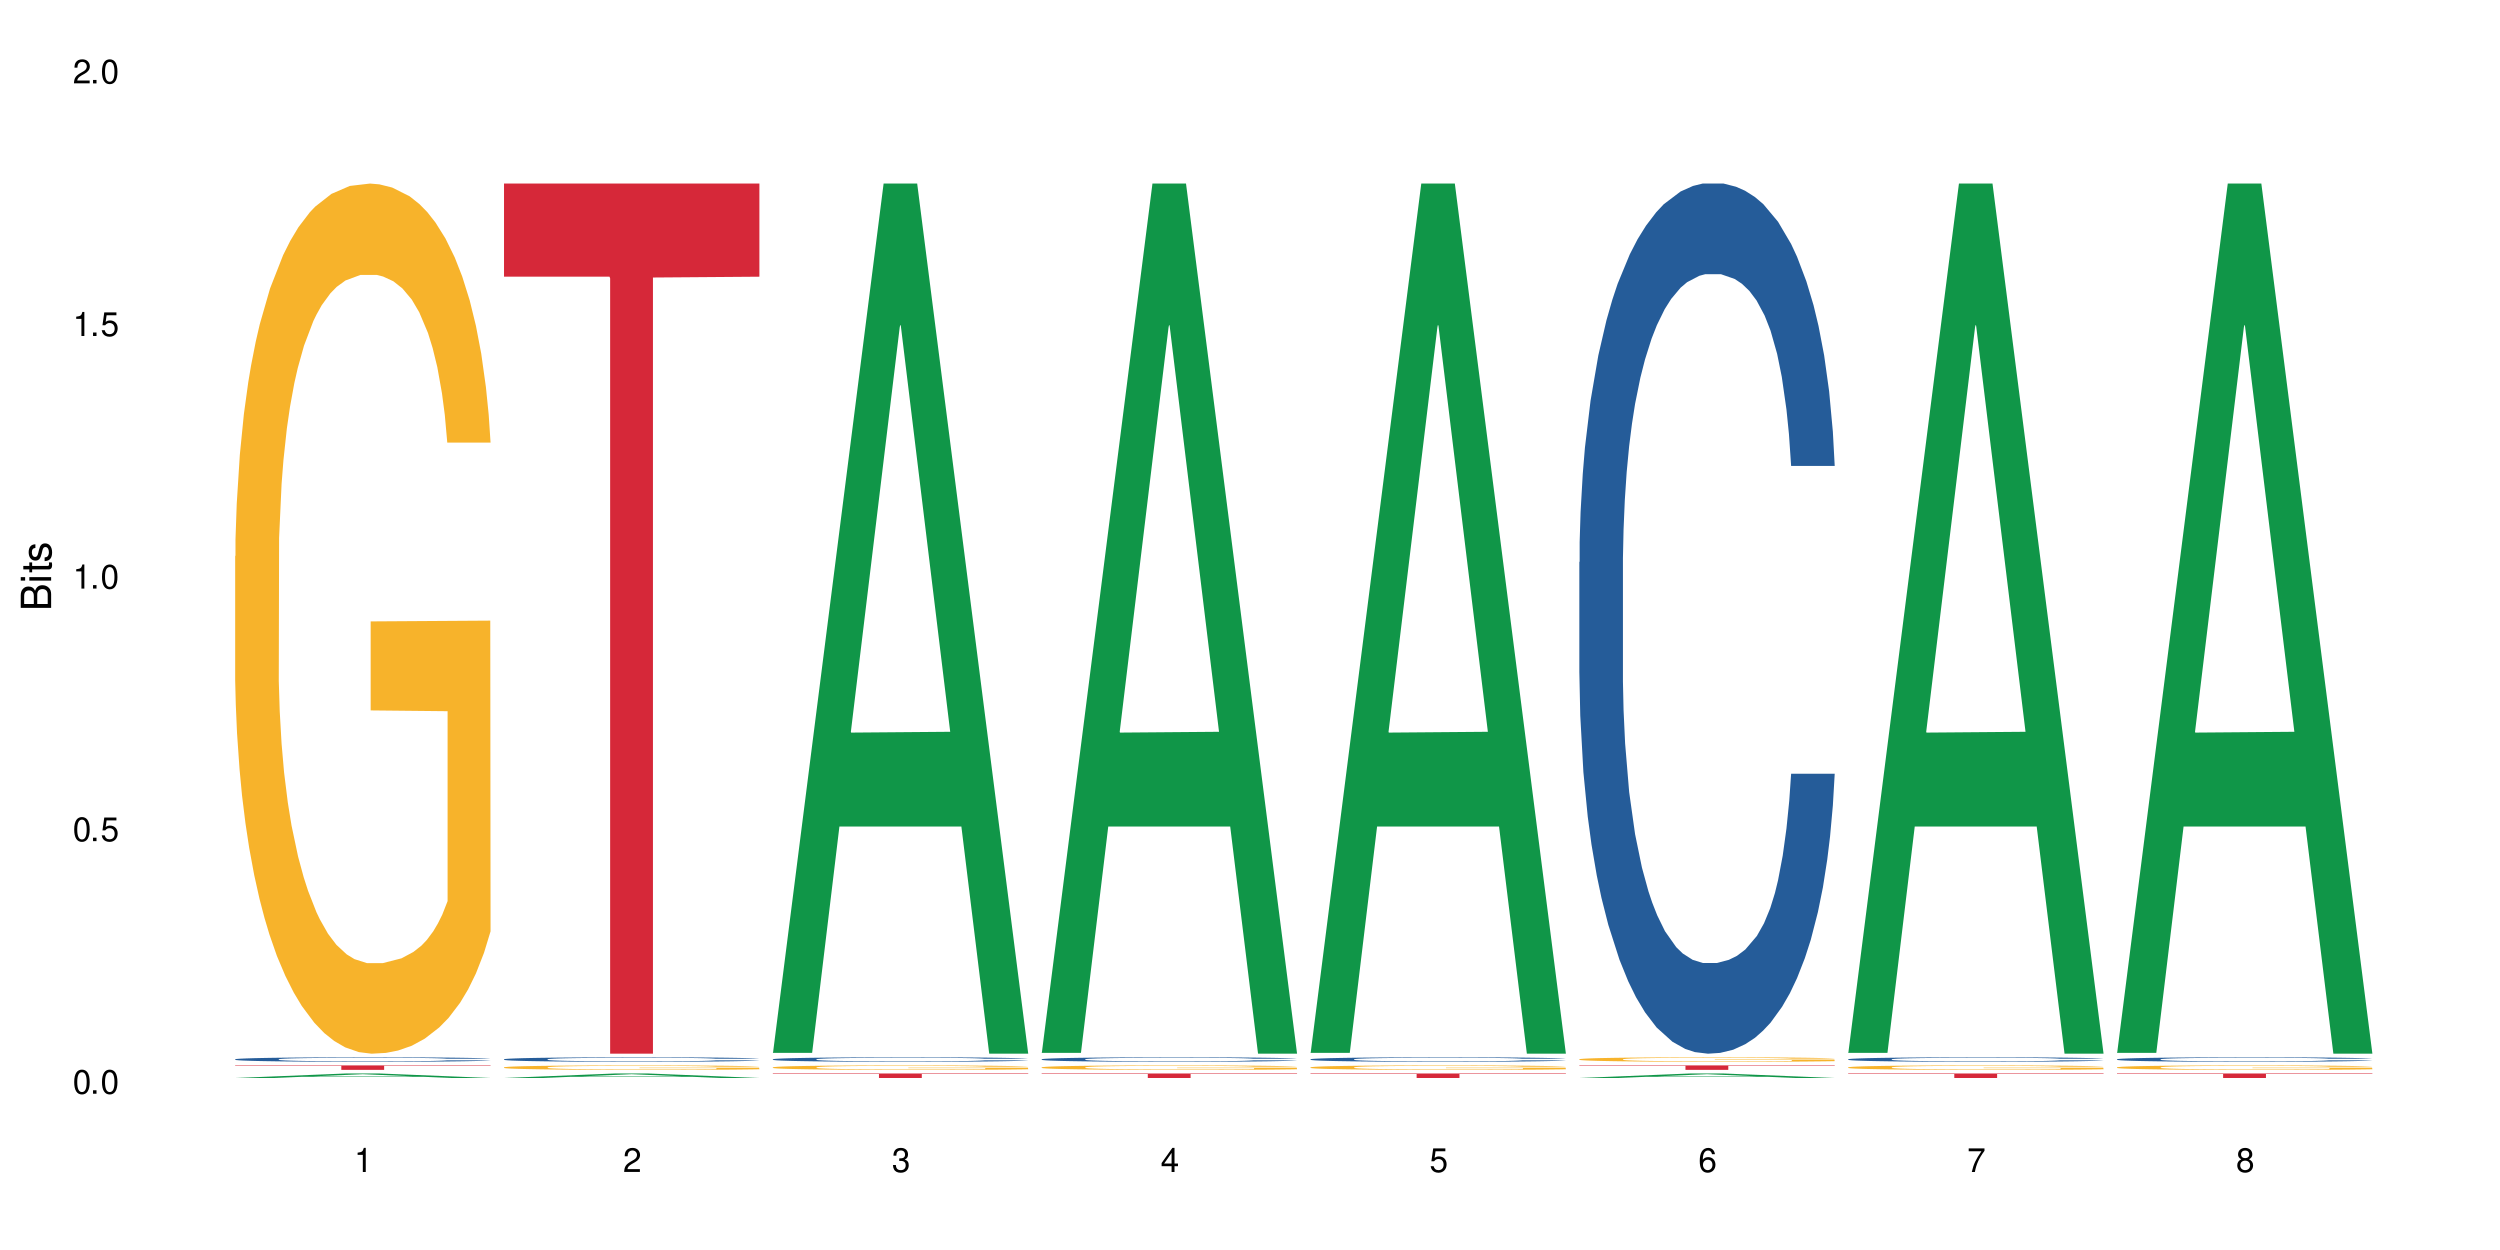 <?xml version="1.0" encoding="UTF-8"?>
<svg xmlns="http://www.w3.org/2000/svg" xmlns:xlink="http://www.w3.org/1999/xlink" width="720" height="360" viewBox="0 0 720 360">
<defs>
<g>
<g id="glyph-0-0">
</g>
<g id="glyph-0-1">
<path d="M 2.641 -6.938 C 2 -6.938 1.422 -6.656 1.078 -6.172 C 0.641 -5.562 0.406 -4.641 0.406 -3.359 C 0.406 -1.016 1.188 0.219 2.641 0.219 C 4.078 0.219 4.859 -1.016 4.859 -3.297 C 4.859 -4.641 4.656 -5.547 4.203 -6.172 C 3.844 -6.656 3.281 -6.938 2.641 -6.938 Z M 2.641 -6.188 C 3.547 -6.188 4 -5.25 4 -3.375 C 4 -1.406 3.562 -0.484 2.625 -0.484 C 1.734 -0.484 1.281 -1.438 1.281 -3.344 C 1.281 -5.25 1.734 -6.188 2.641 -6.188 Z M 2.641 -6.188 "/>
</g>
<g id="glyph-0-2">
<path d="M 1.828 -1 L 0.828 -1 L 0.828 0 L 1.828 0 Z M 1.828 -1 "/>
</g>
<g id="glyph-0-3">
<path d="M 4.562 -6.797 L 1.062 -6.797 L 0.547 -3.094 L 1.328 -3.094 C 1.719 -3.562 2.047 -3.734 2.578 -3.734 C 3.484 -3.734 4.062 -3.109 4.062 -2.094 C 4.062 -1.125 3.484 -0.531 2.578 -0.531 C 1.828 -0.531 1.375 -0.906 1.188 -1.672 L 0.328 -1.672 C 0.453 -1.109 0.547 -0.844 0.75 -0.594 C 1.125 -0.078 1.828 0.219 2.594 0.219 C 3.969 0.219 4.922 -0.781 4.922 -2.219 C 4.922 -3.562 4.031 -4.484 2.719 -4.484 C 2.25 -4.484 1.859 -4.359 1.469 -4.062 L 1.734 -5.969 L 4.562 -5.969 Z M 4.562 -6.797 "/>
</g>
<g id="glyph-0-4">
<path d="M 2.484 -4.938 L 2.484 0 L 3.328 0 L 3.328 -6.938 L 2.766 -6.938 C 2.469 -5.875 2.281 -5.734 0.984 -5.562 L 0.984 -4.938 Z M 2.484 -4.938 "/>
</g>
<g id="glyph-0-5">
<path d="M 4.859 -0.828 L 1.281 -0.828 C 1.359 -1.406 1.672 -1.781 2.5 -2.281 L 3.469 -2.828 C 4.406 -3.344 4.906 -4.062 4.906 -4.906 C 4.906 -5.484 4.672 -6.031 4.266 -6.406 C 3.859 -6.766 3.375 -6.938 2.719 -6.938 C 1.859 -6.938 1.219 -6.625 0.844 -6.031 C 0.609 -5.672 0.5 -5.234 0.484 -4.531 L 1.328 -4.531 C 1.359 -5.016 1.406 -5.281 1.531 -5.516 C 1.75 -5.938 2.188 -6.203 2.703 -6.203 C 3.469 -6.203 4.031 -5.641 4.031 -4.891 C 4.031 -4.344 3.719 -3.859 3.125 -3.516 L 2.234 -3 C 0.812 -2.172 0.406 -1.531 0.328 -0.016 L 4.859 -0.016 Z M 4.859 -0.828 "/>
</g>
<g id="glyph-0-6">
<path d="M 2.125 -3.188 L 2.578 -3.188 C 3.5 -3.188 3.984 -2.766 3.984 -1.922 C 3.984 -1.062 3.469 -0.531 2.594 -0.531 C 1.656 -0.531 1.203 -1 1.156 -2.016 L 0.312 -2.016 C 0.344 -1.453 0.438 -1.094 0.609 -0.781 C 0.953 -0.109 1.625 0.219 2.547 0.219 C 3.953 0.219 4.859 -0.625 4.859 -1.938 C 4.859 -2.828 4.516 -3.297 3.703 -3.594 C 4.344 -3.844 4.656 -4.328 4.656 -5.031 C 4.656 -6.219 3.875 -6.938 2.578 -6.938 C 1.203 -6.938 0.484 -6.172 0.453 -4.703 L 1.297 -4.703 C 1.312 -5.125 1.344 -5.359 1.453 -5.578 C 1.641 -5.969 2.062 -6.203 2.594 -6.203 C 3.344 -6.203 3.797 -5.75 3.797 -5 C 3.797 -4.516 3.609 -4.219 3.25 -4.047 C 3.016 -3.953 2.703 -3.922 2.125 -3.906 Z M 2.125 -3.188 "/>
</g>
<g id="glyph-0-7">
<path d="M 3.141 -1.672 L 3.141 0 L 3.984 0 L 3.984 -1.672 L 4.984 -1.672 L 4.984 -2.438 L 3.984 -2.438 L 3.984 -6.938 L 3.359 -6.938 L 0.266 -2.578 L 0.266 -1.672 Z M 3.141 -2.438 L 1 -2.438 L 3.141 -5.5 Z M 3.141 -2.438 "/>
</g>
<g id="glyph-0-8">
<path d="M 4.781 -5.125 C 4.609 -6.266 3.891 -6.938 2.844 -6.938 C 2.094 -6.938 1.422 -6.578 1.031 -5.953 C 0.594 -5.266 0.406 -4.422 0.406 -3.172 C 0.406 -2 0.578 -1.25 0.984 -0.641 C 1.359 -0.078 1.953 0.219 2.703 0.219 C 3.984 0.219 4.922 -0.75 4.922 -2.094 C 4.922 -3.375 4.062 -4.281 2.844 -4.281 C 2.172 -4.281 1.641 -4.031 1.281 -3.516 C 1.281 -5.234 1.828 -6.188 2.797 -6.188 C 3.391 -6.188 3.797 -5.797 3.938 -5.125 Z M 2.734 -3.531 C 3.547 -3.531 4.062 -2.953 4.062 -2.031 C 4.062 -1.156 3.484 -0.531 2.703 -0.531 C 1.922 -0.531 1.328 -1.188 1.328 -2.078 C 1.328 -2.938 1.906 -3.531 2.734 -3.531 Z M 2.734 -3.531 "/>
</g>
<g id="glyph-0-9">
<path d="M 4.984 -6.797 L 0.438 -6.797 L 0.438 -5.969 L 4.109 -5.969 C 2.5 -3.656 1.828 -2.234 1.328 0 L 2.219 0 C 2.594 -2.172 3.453 -4.047 4.984 -6.094 Z M 4.984 -6.797 "/>
</g>
<g id="glyph-0-10">
<path d="M 3.75 -3.656 C 4.469 -4.094 4.688 -4.438 4.688 -5.078 C 4.688 -6.172 3.844 -6.938 2.641 -6.938 C 1.438 -6.938 0.594 -6.172 0.594 -5.094 C 0.594 -4.438 0.812 -4.094 1.516 -3.656 C 0.734 -3.266 0.359 -2.703 0.359 -1.922 C 0.359 -0.656 1.281 0.219 2.641 0.219 C 3.984 0.219 4.922 -0.656 4.922 -1.922 C 4.922 -2.703 4.531 -3.266 3.75 -3.656 Z M 2.641 -6.188 C 3.359 -6.188 3.812 -5.75 3.812 -5.062 C 3.812 -4.406 3.344 -3.984 2.641 -3.984 C 1.922 -3.984 1.453 -4.406 1.453 -5.078 C 1.453 -5.75 1.922 -6.188 2.641 -6.188 Z M 2.641 -3.266 C 3.484 -3.266 4.062 -2.719 4.062 -1.906 C 4.062 -1.078 3.484 -0.531 2.625 -0.531 C 1.797 -0.531 1.219 -1.094 1.219 -1.906 C 1.219 -2.719 1.781 -3.266 2.641 -3.266 Z M 2.641 -3.266 "/>
</g>
<g id="glyph-1-0">
</g>
<g id="glyph-1-1">
<path d="M 0 -0.953 L 0 -4.891 C 0 -5.719 -0.234 -6.344 -0.734 -6.797 C -1.188 -7.234 -1.812 -7.469 -2.5 -7.469 C -3.547 -7.469 -4.188 -7 -4.625 -5.875 C -4.984 -6.688 -5.625 -7.094 -6.531 -7.094 C -7.172 -7.094 -7.734 -6.859 -8.141 -6.391 C -8.562 -5.922 -8.75 -5.344 -8.75 -4.5 L -8.75 -0.953 Z M -4.984 -2.062 L -7.766 -2.062 L -7.766 -4.219 C -7.766 -4.844 -7.688 -5.203 -7.453 -5.5 C -7.219 -5.812 -6.859 -5.969 -6.375 -5.969 C -5.891 -5.969 -5.531 -5.812 -5.297 -5.5 C -5.062 -5.203 -4.984 -4.844 -4.984 -4.219 Z M -0.984 -2.062 L -4 -2.062 L -4 -4.781 C -4 -5.766 -3.438 -6.359 -2.484 -6.359 C -1.547 -6.359 -0.984 -5.766 -0.984 -4.781 Z M -0.984 -2.062 "/>
</g>
<g id="glyph-1-2">
<path d="M -6.281 -1.797 L -6.281 -0.797 L 0 -0.797 L 0 -1.797 Z M -8.75 -1.797 L -8.75 -0.797 L -7.484 -0.797 L -7.484 -1.797 Z M -8.75 -1.797 "/>
</g>
<g id="glyph-1-3">
<path d="M -6.281 -3.047 L -6.281 -2.016 L -8.016 -2.016 L -8.016 -1.016 L -6.281 -1.016 L -6.281 -0.172 L -5.469 -0.172 L -5.469 -1.016 L -0.719 -1.016 C -0.078 -1.016 0.281 -1.453 0.281 -2.234 C 0.281 -2.5 0.25 -2.719 0.188 -3.047 L -0.641 -3.047 C -0.609 -2.906 -0.594 -2.766 -0.594 -2.562 C -0.594 -2.141 -0.719 -2.016 -1.156 -2.016 L -5.469 -2.016 L -5.469 -3.047 Z M -6.281 -3.047 "/>
</g>
<g id="glyph-1-4">
<path d="M -4.531 -5.25 C -5.766 -5.25 -6.469 -4.422 -6.469 -2.969 C -6.469 -1.516 -5.719 -0.562 -4.547 -0.562 C -3.562 -0.562 -3.094 -1.062 -2.734 -2.562 L -2.516 -3.484 C -2.344 -4.188 -2.094 -4.469 -1.641 -4.469 C -1.047 -4.469 -0.641 -3.875 -0.641 -3 C -0.641 -2.453 -0.797 -2 -1.062 -1.75 C -1.25 -1.594 -1.422 -1.531 -1.875 -1.469 L -1.875 -0.406 C -0.422 -0.453 0.281 -1.266 0.281 -2.922 C 0.281 -4.5 -0.5 -5.516 -1.719 -5.516 C -2.656 -5.516 -3.172 -4.984 -3.469 -3.734 L -3.703 -2.766 C -3.891 -1.953 -4.156 -1.609 -4.594 -1.609 C -5.188 -1.609 -5.547 -2.125 -5.547 -2.938 C -5.547 -3.75 -5.203 -4.172 -4.531 -4.203 Z M -4.531 -5.25 "/>
</g>
</g>
</defs>
<rect x="-72" y="-36" width="864" height="432" fill="rgb(100%, 100%, 100%)" fill-opacity="1"/>
<path fill-rule="nonzero" fill="rgb(6.275%, 58.824%, 28.235%)" fill-opacity="1" d="M 67.73 310.461 L 67.809 310.461 L 99.637 309.164 L 109.301 309.164 L 141.281 310.461 L 130.047 310.461 L 122.031 310.121 L 86.906 310.121 L 79.047 310.461 L 67.73 310.461 L 90.285 309.984 L 118.809 309.98 L 104.586 309.375 L 104.43 309.375 L 104.27 309.379 L 90.207 309.98 L 90.285 309.984 Z M 67.73 310.461 "/>
<path fill-rule="nonzero" fill="rgb(14.51%, 36.078%, 60%)" fill-opacity="1" d="M 67.73 305.062 L 67.82 305.062 L 67.82 305.035 L 68.09 304.988 L 68.719 304.934 L 69.344 304.895 L 70.961 304.824 L 73.203 304.754 L 75.535 304.703 L 77.238 304.672 L 78.766 304.648 L 82.262 304.605 L 84.504 304.582 L 86.926 304.562 L 89.887 304.543 L 92.039 304.531 L 96.883 304.512 L 100.469 304.504 L 103.25 304.5 L 109.262 304.5 L 112.848 304.504 L 115.449 304.512 L 118.32 304.52 L 120.742 304.531 L 124.957 304.555 L 128.727 304.59 L 130.43 304.609 L 133.121 304.645 L 135.184 304.68 L 136.617 304.711 L 138.234 304.754 L 139.668 304.809 L 140.746 304.871 L 141.281 304.922 L 128.727 304.922 L 128.098 304.871 L 127.379 304.836 L 126.035 304.789 L 124.688 304.754 L 122.805 304.719 L 121.102 304.695 L 118.77 304.672 L 116.707 304.66 L 114.555 304.648 L 112.488 304.641 L 108.543 304.633 L 103.969 304.633 L 102.266 304.637 L 98.766 304.645 L 96.883 304.656 L 94.191 304.672 L 92.309 304.688 L 90.066 304.711 L 88.539 304.73 L 86.656 304.762 L 85.312 304.789 L 83.785 304.828 L 82.891 304.859 L 82.082 304.891 L 81.363 304.93 L 80.828 304.973 L 80.469 305.016 L 80.289 305.059 L 80.289 305.242 L 80.469 305.285 L 80.918 305.336 L 82.082 305.406 L 83.785 305.469 L 85.762 305.52 L 87.645 305.555 L 88.719 305.57 L 90.156 305.59 L 92.398 305.613 L 95.629 305.637 L 97.512 305.648 L 100.383 305.656 L 103.34 305.66 L 107.289 305.66 L 110.785 305.656 L 113.117 305.652 L 115.539 305.641 L 118.859 305.621 L 120.922 305.602 L 122.715 305.578 L 124.062 305.559 L 124.957 305.539 L 126.305 305.5 L 127.379 305.461 L 128.188 305.418 L 128.727 305.379 L 141.281 305.379 L 140.746 305.426 L 139.938 305.473 L 139.129 305.508 L 137.875 305.551 L 136.441 305.586 L 134.375 305.629 L 132.672 305.656 L 130.43 305.684 L 128.367 305.707 L 126.125 305.727 L 122.805 305.75 L 120.652 305.762 L 118.32 305.773 L 115.539 305.781 L 112.043 305.793 L 108.273 305.797 L 104.777 305.797 L 101.008 305.793 L 98.227 305.789 L 94.551 305.777 L 89.977 305.758 L 86.656 305.734 L 84.055 305.711 L 81.812 305.688 L 79.301 305.656 L 76.074 305.605 L 74.098 305.566 L 72.754 305.531 L 71.23 305.484 L 70.152 305.445 L 68.898 305.379 L 68 305.293 L 67.73 305.227 Z M 67.73 305.062 "/>
<path fill-rule="nonzero" fill="rgb(96.863%, 70.196%, 16.863%)" fill-opacity="1" d="M 67.73 160.199 L 67.82 159.969 L 67.82 155.395 L 68.18 145.094 L 69.078 130.906 L 70.242 119.234 L 71.5 110.078 L 72.305 105.273 L 73.652 98.406 L 74.816 93.371 L 77.777 83.074 L 81.543 73.461 L 83.609 69.34 L 85.941 65.449 L 89.258 61.102 L 90.785 59.5 L 95.449 55.84 L 100.738 53.551 L 106.57 52.863 L 109.262 53.094 L 112.938 54.008 L 117.961 56.527 L 120.832 58.812 L 123.074 61.102 L 125.406 64.078 L 128.277 68.656 L 130.969 74.148 L 133.121 79.641 L 135.273 86.508 L 137.066 93.828 L 138.594 101.84 L 139.938 111.453 L 140.746 119.461 L 141.281 127.473 L 128.816 127.473 L 128.098 119.461 L 127.289 113.281 L 125.945 105.73 L 124.598 100.238 L 123.254 95.891 L 120.742 89.938 L 118.59 86.277 L 115.898 83.074 L 113.297 81.012 L 110.336 79.641 L 108.543 79.184 L 103.789 79.184 L 99.484 80.785 L 96.973 82.617 L 95.18 84.445 L 92.668 87.879 L 91.141 90.625 L 90.246 92.457 L 87.555 99.551 L 85.762 105.961 L 84.773 110.309 L 83.52 117.172 L 82.621 123.352 L 81.633 132.508 L 81.098 139.371 L 80.379 154.934 L 80.289 196.129 L 80.559 204.828 L 81.098 214.211 L 81.812 222.449 L 82.891 231.145 L 83.965 237.781 L 85.852 246.707 L 87.465 252.656 L 88.719 256.547 L 91.141 262.727 L 92.129 264.789 L 94.461 268.906 L 96.883 272.109 L 99.844 274.855 L 102.086 276.23 L 105.672 277.375 L 110.246 277.375 L 115.629 276 L 119.039 274.172 L 121.371 272.34 L 122.895 270.738 L 124.777 268.219 L 126.125 265.934 L 127.379 263.414 L 128.906 259.523 L 128.906 204.828 L 106.75 204.598 L 106.75 178.965 L 141.195 178.738 L 141.281 268.219 L 139.398 274.398 L 137.066 280.352 L 134.824 284.926 L 132.492 288.816 L 129.176 293.168 L 126.484 295.914 L 122.355 299.117 L 118.59 301.176 L 114.645 302.551 L 111.145 303.234 L 107.02 303.465 L 103.34 303.008 L 99.395 301.633 L 96.254 299.805 L 93.383 297.516 L 90.516 294.539 L 86.926 289.734 L 84.594 285.844 L 82.172 281.035 L 79.75 275.316 L 77.598 269.137 L 76.164 264.328 L 74.727 258.836 L 73.203 251.973 L 71.766 244.191 L 70.691 237.094 L 69.703 229.086 L 68.988 221.531 L 68.27 211.234 L 67.91 202.996 L 67.73 195.902 Z M 67.73 160.199 "/>
<path fill-rule="nonzero" fill="rgb(83.922%, 15.686%, 22.353%)" fill-opacity="1" d="M 67.73 306.832 L 141.281 306.832 L 141.281 306.969 L 110.629 306.973 L 110.629 308.129 L 98.297 308.129 L 98.297 306.973 L 98.117 306.969 L 67.73 306.969 Z M 67.73 306.832 "/>
<path fill-rule="nonzero" fill="rgb(6.275%, 58.824%, 28.235%)" fill-opacity="1" d="M 145.156 310.461 L 145.234 310.461 L 177.059 309.164 L 186.723 309.164 L 218.707 310.461 L 207.469 310.461 L 199.453 310.121 L 164.328 310.121 L 156.469 310.461 L 145.156 310.461 L 167.707 309.984 L 196.23 309.98 L 182.008 309.375 L 181.852 309.375 L 181.695 309.379 L 167.629 309.98 L 167.707 309.984 Z M 145.156 310.461 "/>
<path fill-rule="nonzero" fill="rgb(14.51%, 36.078%, 60%)" fill-opacity="1" d="M 145.156 305.062 L 145.242 305.062 L 145.242 305.035 L 145.512 304.988 L 146.141 304.934 L 146.77 304.895 L 148.383 304.824 L 150.625 304.754 L 152.957 304.703 L 154.664 304.672 L 156.188 304.648 L 159.684 304.605 L 161.93 304.582 L 164.352 304.562 L 167.309 304.543 L 169.461 304.531 L 174.305 304.512 L 177.895 304.504 L 180.676 304.5 L 186.684 304.5 L 190.273 304.504 L 192.875 304.512 L 195.742 304.52 L 198.164 304.531 L 202.383 304.555 L 206.148 304.59 L 207.852 304.609 L 210.543 304.645 L 212.605 304.68 L 214.043 304.711 L 215.656 304.754 L 217.094 304.809 L 218.168 304.871 L 218.707 304.922 L 206.148 304.922 L 205.52 304.871 L 204.805 304.836 L 203.457 304.789 L 202.113 304.754 L 200.23 304.719 L 198.523 304.695 L 196.191 304.672 L 194.129 304.66 L 191.977 304.648 L 189.914 304.641 L 185.969 304.633 L 181.391 304.633 L 179.688 304.637 L 176.191 304.645 L 174.305 304.656 L 171.613 304.672 L 169.73 304.688 L 167.488 304.711 L 165.965 304.73 L 164.082 304.762 L 162.734 304.789 L 161.211 304.828 L 160.312 304.859 L 159.508 304.891 L 158.789 304.93 L 158.25 304.973 L 157.891 305.016 L 157.711 305.059 L 157.711 305.242 L 157.891 305.285 L 158.34 305.336 L 159.508 305.406 L 161.211 305.469 L 163.184 305.52 L 165.066 305.555 L 166.145 305.57 L 167.578 305.59 L 169.82 305.613 L 173.051 305.637 L 174.934 305.648 L 177.805 305.656 L 180.766 305.66 L 184.711 305.66 L 188.211 305.656 L 190.543 305.652 L 192.965 305.641 L 196.281 305.621 L 198.344 305.602 L 200.141 305.578 L 201.484 305.559 L 202.383 305.539 L 203.727 305.5 L 204.805 305.461 L 205.609 305.418 L 206.148 305.379 L 218.707 305.379 L 218.168 305.426 L 217.359 305.473 L 216.555 305.508 L 215.297 305.551 L 213.863 305.586 L 211.801 305.629 L 210.094 305.656 L 207.852 305.684 L 205.789 305.707 L 203.547 305.727 L 200.23 305.75 L 198.074 305.762 L 195.742 305.773 L 192.965 305.781 L 189.465 305.793 L 185.699 305.797 L 182.199 305.797 L 178.434 305.793 L 175.652 305.789 L 171.973 305.777 L 167.398 305.758 L 164.082 305.734 L 161.48 305.711 L 159.238 305.688 L 156.727 305.656 L 153.496 305.605 L 151.523 305.566 L 150.176 305.531 L 148.652 305.484 L 147.574 305.445 L 146.32 305.379 L 145.422 305.293 L 145.156 305.227 Z M 145.156 305.062 "/>
<path fill-rule="nonzero" fill="rgb(96.863%, 70.196%, 16.863%)" fill-opacity="1" d="M 145.156 307.387 L 145.242 307.387 L 145.242 307.363 L 145.602 307.309 L 146.5 307.234 L 147.664 307.176 L 148.922 307.129 L 149.73 307.102 L 151.074 307.066 L 152.242 307.043 L 155.199 306.988 L 158.969 306.938 L 161.031 306.918 L 163.363 306.898 L 166.684 306.875 L 168.207 306.867 L 172.871 306.848 L 178.164 306.836 L 183.992 306.832 L 186.684 306.832 L 190.363 306.836 L 195.387 306.852 L 198.254 306.863 L 200.496 306.875 L 202.828 306.891 L 205.699 306.914 L 208.391 306.941 L 210.543 306.969 L 212.695 307.004 L 214.492 307.043 L 216.016 307.086 L 217.359 307.137 L 218.168 307.176 L 218.707 307.219 L 206.238 307.219 L 205.52 307.176 L 204.715 307.145 L 203.367 307.105 L 202.023 307.078 L 200.676 307.055 L 198.164 307.023 L 196.012 307.004 L 193.32 306.988 L 190.723 306.977 L 187.762 306.969 L 181.211 306.969 L 176.906 306.977 L 174.395 306.984 L 172.602 306.996 L 170.09 307.012 L 168.566 307.027 L 167.668 307.035 L 164.977 307.074 L 163.184 307.105 L 162.195 307.129 L 160.941 307.164 L 160.043 307.195 L 159.059 307.242 L 158.52 307.281 L 157.801 307.359 L 157.711 307.574 L 157.98 307.617 L 158.52 307.668 L 159.238 307.711 L 160.312 307.754 L 161.391 307.789 L 163.273 307.836 L 164.887 307.867 L 166.145 307.887 L 168.566 307.918 L 169.551 307.93 L 171.883 307.949 L 174.305 307.969 L 177.266 307.98 L 179.508 307.988 L 183.098 307.996 L 187.672 307.996 L 193.055 307.988 L 196.461 307.977 L 198.793 307.969 L 200.32 307.961 L 202.203 307.945 L 203.547 307.934 L 204.805 307.922 L 206.328 307.902 L 206.328 307.617 L 184.172 307.617 L 184.172 307.484 L 218.617 307.484 L 218.707 307.945 L 216.824 307.98 L 214.492 308.008 L 212.25 308.035 L 209.918 308.055 L 206.598 308.074 L 203.906 308.09 L 199.781 308.105 L 196.012 308.117 L 192.066 308.125 L 188.566 308.129 L 180.766 308.129 L 176.816 308.121 L 173.68 308.109 L 170.809 308.098 L 167.938 308.082 L 164.352 308.059 L 162.016 308.039 L 157.172 307.984 L 155.02 307.953 L 152.152 307.898 L 150.625 307.863 L 149.191 307.824 L 148.113 307.785 L 147.129 307.746 L 146.41 307.707 L 145.691 307.652 L 145.332 307.609 L 145.156 307.574 Z M 145.156 307.387 "/>
<path fill-rule="nonzero" fill="rgb(83.922%, 15.686%, 22.353%)" fill-opacity="1" d="M 145.156 52.863 L 218.707 52.863 L 218.707 79.688 L 188.051 79.926 L 188.051 303.465 L 175.719 303.465 L 175.719 80.16 L 175.539 79.688 L 145.156 79.688 Z M 145.156 52.863 "/>
<path fill-rule="nonzero" fill="rgb(6.275%, 58.824%, 28.235%)" fill-opacity="1" d="M 222.578 303.23 L 222.656 302.992 L 254.48 52.863 L 264.148 52.863 L 296.129 303.465 L 284.895 303.465 L 276.879 238.051 L 241.75 238.051 L 233.895 303.23 L 222.578 303.23 L 245.129 210.988 L 273.656 210.754 L 259.434 93.809 L 259.273 93.57 L 259.117 94.277 L 245.051 210.754 L 245.129 210.988 Z M 222.578 303.23 "/>
<path fill-rule="nonzero" fill="rgb(14.51%, 36.078%, 60%)" fill-opacity="1" d="M 222.578 305.062 L 222.668 305.062 L 222.668 305.035 L 222.938 304.988 L 223.562 304.934 L 224.191 304.895 L 225.809 304.824 L 228.051 304.754 L 230.383 304.703 L 232.086 304.672 L 233.609 304.648 L 237.109 304.605 L 239.352 304.582 L 241.773 304.562 L 244.734 304.543 L 246.887 304.531 L 251.73 304.512 L 255.316 304.504 L 258.098 304.5 L 264.109 304.5 L 267.695 304.504 L 270.297 304.512 L 273.168 304.52 L 275.59 304.531 L 279.805 304.555 L 283.57 304.59 L 285.277 304.609 L 287.969 304.645 L 290.031 304.68 L 291.465 304.711 L 293.082 304.754 L 294.516 304.809 L 295.59 304.871 L 296.129 304.922 L 283.57 304.922 L 282.945 304.871 L 282.227 304.836 L 280.883 304.789 L 279.535 304.754 L 277.652 304.719 L 275.949 304.695 L 273.617 304.672 L 271.551 304.66 L 269.398 304.648 L 267.336 304.641 L 263.391 304.633 L 258.816 304.633 L 257.109 304.637 L 253.613 304.645 L 251.73 304.656 L 249.039 304.672 L 247.156 304.688 L 244.914 304.711 L 243.387 304.73 L 241.504 304.762 L 240.16 304.789 L 238.633 304.828 L 237.738 304.859 L 236.93 304.891 L 236.211 304.93 L 235.672 304.973 L 235.316 305.016 L 235.137 305.059 L 235.137 305.242 L 235.316 305.285 L 235.762 305.336 L 236.93 305.406 L 238.633 305.469 L 240.605 305.52 L 242.492 305.555 L 243.566 305.57 L 245.004 305.59 L 247.246 305.613 L 250.473 305.637 L 252.355 305.648 L 255.227 305.656 L 258.188 305.66 L 262.133 305.66 L 265.633 305.656 L 267.965 305.652 L 270.387 305.641 L 273.707 305.621 L 275.77 305.602 L 277.562 305.578 L 278.906 305.559 L 279.805 305.539 L 281.148 305.5 L 282.227 305.461 L 283.035 305.418 L 283.57 305.379 L 296.129 305.379 L 295.59 305.426 L 294.785 305.473 L 293.977 305.508 L 292.723 305.551 L 291.285 305.586 L 289.223 305.629 L 287.52 305.656 L 285.277 305.684 L 283.215 305.707 L 280.973 305.727 L 277.652 305.75 L 275.5 305.762 L 273.168 305.773 L 270.387 305.781 L 266.887 305.793 L 263.121 305.797 L 259.621 305.797 L 255.855 305.793 L 253.074 305.789 L 249.398 305.777 L 244.824 305.758 L 241.504 305.734 L 238.902 305.711 L 236.66 305.688 L 234.148 305.656 L 230.918 305.605 L 228.945 305.566 L 227.602 305.531 L 226.074 305.484 L 225 305.445 L 223.742 305.379 L 222.848 305.293 L 222.578 305.227 Z M 222.578 305.062 "/>
<path fill-rule="nonzero" fill="rgb(96.863%, 70.196%, 16.863%)" fill-opacity="1" d="M 222.578 307.387 L 222.668 307.387 L 222.668 307.363 L 223.027 307.309 L 223.922 307.234 L 225.09 307.176 L 226.344 307.129 L 227.152 307.102 L 228.496 307.066 L 229.664 307.043 L 232.625 306.988 L 236.391 306.938 L 238.453 306.918 L 240.785 306.898 L 244.105 306.875 L 245.629 306.867 L 250.293 306.848 L 255.586 306.836 L 261.418 306.832 L 264.109 306.832 L 267.785 306.836 L 272.809 306.852 L 275.68 306.863 L 277.922 306.875 L 280.254 306.891 L 283.125 306.914 L 285.816 306.941 L 287.969 306.969 L 290.121 307.004 L 291.914 307.043 L 293.438 307.086 L 294.785 307.137 L 295.59 307.176 L 296.129 307.219 L 283.66 307.219 L 282.945 307.176 L 282.137 307.145 L 280.793 307.105 L 279.445 307.078 L 278.102 307.055 L 275.59 307.023 L 273.438 307.004 L 270.746 306.988 L 268.145 306.977 L 265.184 306.969 L 258.637 306.969 L 254.332 306.977 L 251.82 306.984 L 250.023 306.996 L 247.512 307.012 L 245.988 307.027 L 245.094 307.035 L 242.402 307.074 L 240.605 307.105 L 239.621 307.129 L 238.363 307.164 L 237.469 307.195 L 236.48 307.242 L 235.941 307.281 L 235.227 307.359 L 235.137 307.574 L 235.406 307.617 L 235.941 307.668 L 236.66 307.711 L 237.738 307.754 L 238.812 307.789 L 240.695 307.836 L 242.312 307.867 L 243.566 307.887 L 245.988 307.918 L 246.977 307.93 L 249.309 307.949 L 251.73 307.969 L 254.691 307.98 L 256.934 307.988 L 260.52 307.996 L 265.094 307.996 L 270.477 307.988 L 273.887 307.977 L 276.219 307.969 L 277.742 307.961 L 279.625 307.945 L 280.973 307.934 L 282.227 307.922 L 283.75 307.902 L 283.75 307.617 L 261.598 307.617 L 261.598 307.484 L 296.039 307.484 L 296.129 307.945 L 294.246 307.98 L 291.914 308.008 L 289.672 308.035 L 287.34 308.055 L 284.02 308.074 L 281.328 308.09 L 277.203 308.105 L 273.438 308.117 L 269.488 308.125 L 265.992 308.129 L 258.188 308.129 L 254.242 308.121 L 251.102 308.109 L 248.23 308.098 L 245.359 308.082 L 241.773 308.059 L 239.441 308.039 L 234.598 307.984 L 232.445 307.953 L 231.008 307.926 L 229.574 307.898 L 228.051 307.863 L 226.613 307.824 L 225.539 307.785 L 224.551 307.746 L 223.832 307.707 L 223.117 307.652 L 222.758 307.609 L 222.578 307.574 Z M 222.578 307.387 "/>
<path fill-rule="nonzero" fill="rgb(83.922%, 15.686%, 22.353%)" fill-opacity="1" d="M 222.578 309.164 L 296.129 309.164 L 296.129 309.305 L 265.477 309.305 L 265.477 310.461 L 253.141 310.461 L 253.141 309.305 L 222.578 309.305 Z M 222.578 309.164 "/>
<path fill-rule="nonzero" fill="rgb(6.275%, 58.824%, 28.235%)" fill-opacity="1" d="M 300 303.23 L 300.078 302.992 L 331.906 52.863 L 341.57 52.863 L 373.555 303.465 L 362.316 303.465 L 354.301 238.051 L 319.176 238.051 L 311.316 303.23 L 300 303.23 L 322.555 210.988 L 351.078 210.754 L 336.855 93.809 L 336.699 93.57 L 336.543 94.277 L 322.477 210.754 L 322.555 210.988 Z M 300 303.23 "/>
<path fill-rule="nonzero" fill="rgb(14.51%, 36.078%, 60%)" fill-opacity="1" d="M 300 305.062 L 300.09 305.062 L 300.09 305.035 L 300.359 304.988 L 300.988 304.934 L 301.617 304.895 L 303.23 304.824 L 305.473 304.754 L 307.805 304.703 L 309.508 304.672 L 311.035 304.648 L 314.531 304.605 L 316.773 304.582 L 319.195 304.562 L 322.156 304.543 L 324.309 304.531 L 329.152 304.512 L 332.742 304.504 L 335.52 304.5 L 341.531 304.5 L 345.117 304.504 L 347.719 304.512 L 350.59 304.52 L 353.012 304.531 L 357.227 304.555 L 360.996 304.59 L 362.699 304.609 L 365.391 304.645 L 367.453 304.68 L 368.891 304.711 L 370.504 304.754 L 371.938 304.809 L 373.016 304.871 L 373.555 304.922 L 360.996 304.922 L 360.367 304.871 L 359.648 304.836 L 358.305 304.789 L 356.961 304.754 L 355.074 304.719 L 353.371 304.695 L 351.039 304.672 L 348.977 304.66 L 346.824 304.648 L 344.762 304.641 L 340.812 304.633 L 336.238 304.633 L 334.535 304.637 L 331.035 304.645 L 329.152 304.656 L 326.461 304.672 L 324.578 304.688 L 322.336 304.711 L 320.812 304.73 L 318.926 304.762 L 317.582 304.789 L 316.059 304.828 L 315.16 304.859 L 314.352 304.891 L 313.637 304.93 L 313.098 304.973 L 312.738 305.016 L 312.559 305.059 L 312.559 305.242 L 312.738 305.285 L 313.188 305.336 L 314.352 305.406 L 316.059 305.469 L 318.031 305.52 L 319.914 305.555 L 320.992 305.57 L 322.426 305.59 L 324.668 305.613 L 327.898 305.637 L 329.781 305.648 L 332.652 305.656 L 335.609 305.66 L 339.559 305.66 L 343.055 305.656 L 345.387 305.652 L 347.809 305.641 L 351.129 305.621 L 353.191 305.602 L 354.984 305.578 L 356.332 305.559 L 357.227 305.539 L 358.574 305.5 L 359.648 305.461 L 360.457 305.418 L 360.996 305.379 L 373.555 305.379 L 373.016 305.426 L 372.207 305.473 L 371.402 305.508 L 370.145 305.551 L 368.711 305.586 L 366.645 305.629 L 364.941 305.656 L 362.699 305.684 L 360.637 305.707 L 358.395 305.727 L 355.074 305.75 L 352.922 305.762 L 350.59 305.773 L 347.809 305.781 L 344.312 305.793 L 340.543 305.797 L 337.047 305.797 L 333.277 305.793 L 330.5 305.789 L 326.82 305.777 L 322.246 305.758 L 318.926 305.734 L 316.324 305.711 L 314.082 305.688 L 311.57 305.656 L 308.344 305.605 L 306.371 305.566 L 305.023 305.531 L 303.5 305.484 L 302.422 305.445 L 301.168 305.379 L 300.27 305.293 L 300 305.227 Z M 300 305.062 "/>
<path fill-rule="nonzero" fill="rgb(96.863%, 70.196%, 16.863%)" fill-opacity="1" d="M 300 307.387 L 300.09 307.387 L 300.09 307.363 L 300.449 307.309 L 301.348 307.234 L 302.512 307.176 L 303.77 307.129 L 304.574 307.102 L 305.922 307.066 L 307.086 307.043 L 310.047 306.988 L 313.816 306.938 L 315.879 306.918 L 318.211 306.898 L 321.527 306.875 L 323.055 306.867 L 327.719 306.848 L 333.012 306.836 L 338.84 306.832 L 341.531 306.832 L 345.207 306.836 L 350.23 306.852 L 353.102 306.863 L 355.344 306.875 L 357.676 306.891 L 360.547 306.914 L 363.238 306.941 L 365.391 306.969 L 367.543 307.004 L 369.336 307.043 L 370.863 307.086 L 372.207 307.137 L 373.016 307.176 L 373.555 307.219 L 361.086 307.219 L 360.367 307.176 L 359.559 307.145 L 358.215 307.105 L 356.871 307.078 L 355.523 307.055 L 353.012 307.023 L 350.859 307.004 L 348.168 306.988 L 345.566 306.977 L 342.609 306.969 L 336.059 306.969 L 331.754 306.977 L 329.242 306.984 L 327.449 306.996 L 324.938 307.012 L 323.414 307.027 L 322.516 307.035 L 319.824 307.074 L 318.031 307.105 L 317.043 307.129 L 315.789 307.164 L 314.891 307.195 L 313.902 307.242 L 313.367 307.281 L 312.648 307.359 L 312.559 307.574 L 312.828 307.617 L 313.367 307.668 L 314.082 307.711 L 315.16 307.754 L 316.234 307.789 L 318.121 307.836 L 319.734 307.867 L 320.992 307.887 L 323.414 307.918 L 324.398 307.93 L 326.73 307.949 L 329.152 307.969 L 332.113 307.98 L 334.355 307.988 L 337.941 307.996 L 342.52 307.996 L 347.898 307.988 L 351.309 307.977 L 353.641 307.969 L 355.164 307.961 L 357.047 307.945 L 358.395 307.934 L 359.648 307.922 L 361.176 307.902 L 361.176 307.617 L 339.02 307.617 L 339.02 307.484 L 373.465 307.484 L 373.555 307.945 L 371.668 307.98 L 369.336 308.008 L 367.094 308.035 L 364.762 308.055 L 361.445 308.074 L 358.754 308.09 L 354.629 308.105 L 350.859 308.117 L 346.914 308.125 L 343.414 308.129 L 335.609 308.129 L 331.664 308.121 L 328.523 308.109 L 325.656 308.098 L 322.785 308.082 L 319.195 308.059 L 316.863 308.039 L 312.02 307.984 L 309.867 307.953 L 308.434 307.926 L 306.996 307.898 L 305.473 307.863 L 304.039 307.824 L 302.961 307.785 L 301.973 307.746 L 301.258 307.707 L 300.539 307.652 L 300.18 307.609 L 300 307.574 Z M 300 307.387 "/>
<path fill-rule="nonzero" fill="rgb(83.922%, 15.686%, 22.353%)" fill-opacity="1" d="M 300 309.164 L 373.555 309.164 L 373.555 309.305 L 342.898 309.305 L 342.898 310.461 L 330.566 310.461 L 330.566 309.305 L 300 309.305 Z M 300 309.164 "/>
<path fill-rule="nonzero" fill="rgb(6.275%, 58.824%, 28.235%)" fill-opacity="1" d="M 377.426 303.23 L 377.504 302.992 L 409.328 52.863 L 418.992 52.863 L 450.977 303.465 L 439.738 303.465 L 431.723 238.051 L 396.598 238.051 L 388.738 303.23 L 377.426 303.23 L 399.977 210.988 L 428.504 210.754 L 414.277 93.809 L 414.121 93.57 L 413.965 94.277 L 399.898 210.754 L 399.977 210.988 Z M 377.426 303.23 "/>
<path fill-rule="nonzero" fill="rgb(14.51%, 36.078%, 60%)" fill-opacity="1" d="M 377.426 305.062 L 377.516 305.062 L 377.516 305.035 L 377.781 304.988 L 378.41 304.934 L 379.039 304.895 L 380.652 304.824 L 382.895 304.754 L 385.227 304.703 L 386.934 304.672 L 388.457 304.648 L 391.957 304.605 L 394.199 304.582 L 396.621 304.562 L 399.578 304.543 L 401.734 304.531 L 406.574 304.512 L 410.164 304.504 L 412.945 304.5 L 418.953 304.5 L 422.543 304.504 L 425.145 304.512 L 428.016 304.52 L 430.438 304.531 L 434.652 304.555 L 438.418 304.59 L 440.125 304.609 L 442.812 304.645 L 444.879 304.68 L 446.312 304.711 L 447.926 304.754 L 449.363 304.809 L 450.438 304.871 L 450.977 304.922 L 438.418 304.922 L 437.789 304.871 L 437.074 304.836 L 435.727 304.789 L 434.383 304.754 L 432.5 304.719 L 430.793 304.695 L 428.461 304.672 L 426.398 304.66 L 424.246 304.648 L 422.184 304.641 L 418.238 304.633 L 413.664 304.633 L 411.957 304.637 L 408.461 304.645 L 406.574 304.656 L 403.887 304.672 L 402 304.688 L 399.758 304.711 L 398.234 304.73 L 396.352 304.762 L 395.004 304.789 L 393.48 304.828 L 392.582 304.859 L 391.777 304.891 L 391.059 304.93 L 390.52 304.973 L 390.16 305.016 L 389.98 305.059 L 389.98 305.242 L 390.16 305.285 L 390.609 305.336 L 391.777 305.406 L 393.48 305.469 L 395.453 305.52 L 397.336 305.555 L 398.414 305.57 L 399.848 305.59 L 402.09 305.613 L 405.32 305.637 L 407.203 305.648 L 410.074 305.656 L 413.035 305.66 L 416.98 305.66 L 420.48 305.656 L 422.812 305.652 L 425.234 305.641 L 428.551 305.621 L 430.613 305.602 L 432.41 305.578 L 433.754 305.559 L 434.652 305.539 L 435.996 305.5 L 437.074 305.461 L 437.879 305.418 L 438.418 305.379 L 450.977 305.379 L 450.438 305.426 L 449.633 305.473 L 448.824 305.508 L 447.566 305.551 L 446.133 305.586 L 444.07 305.629 L 442.367 305.656 L 440.125 305.684 L 438.059 305.707 L 435.816 305.727 L 432.5 305.75 L 430.348 305.762 L 428.016 305.773 L 425.234 305.781 L 421.734 305.793 L 417.969 305.797 L 414.469 305.797 L 410.703 305.793 L 407.922 305.789 L 404.242 305.777 L 399.668 305.758 L 396.352 305.734 L 393.75 305.711 L 391.508 305.688 L 388.996 305.656 L 385.766 305.605 L 383.793 305.566 L 382.449 305.531 L 380.922 305.484 L 379.848 305.445 L 378.59 305.379 L 377.695 305.293 L 377.426 305.227 Z M 377.426 305.062 "/>
<path fill-rule="nonzero" fill="rgb(96.863%, 70.196%, 16.863%)" fill-opacity="1" d="M 377.426 307.387 L 377.516 307.387 L 377.516 307.363 L 377.871 307.309 L 378.77 307.234 L 379.938 307.176 L 381.191 307.129 L 382 307.102 L 383.344 307.066 L 384.512 307.043 L 387.469 306.988 L 391.238 306.938 L 393.301 306.918 L 395.633 306.898 L 398.953 306.875 L 400.477 306.867 L 405.141 306.848 L 410.434 306.836 L 416.262 306.832 L 418.953 306.832 L 422.633 306.836 L 427.656 306.852 L 430.527 306.863 L 432.77 306.875 L 435.102 306.891 L 437.969 306.914 L 440.66 306.941 L 442.812 306.969 L 444.969 307.004 L 446.762 307.043 L 448.285 307.086 L 449.633 307.137 L 450.438 307.176 L 450.977 307.219 L 438.508 307.219 L 437.789 307.176 L 436.984 307.145 L 435.637 307.105 L 434.293 307.078 L 432.949 307.055 L 430.438 307.023 L 428.281 307.004 L 425.594 306.988 L 422.992 306.977 L 420.031 306.969 L 413.484 306.969 L 409.176 306.977 L 406.664 306.984 L 404.871 306.996 L 402.359 307.012 L 400.836 307.027 L 399.938 307.035 L 397.246 307.074 L 395.453 307.105 L 394.469 307.129 L 393.211 307.164 L 392.312 307.195 L 391.328 307.242 L 390.789 307.281 L 390.07 307.359 L 389.98 307.574 L 390.25 307.617 L 390.789 307.668 L 391.508 307.711 L 392.582 307.754 L 393.66 307.789 L 395.543 307.836 L 397.156 307.867 L 398.414 307.887 L 400.836 307.918 L 401.82 307.93 L 404.156 307.949 L 406.574 307.969 L 409.535 307.98 L 411.777 307.988 L 415.367 307.996 L 419.941 307.996 L 425.324 307.988 L 428.73 307.977 L 431.062 307.969 L 432.59 307.961 L 434.473 307.945 L 435.816 307.934 L 437.074 307.922 L 438.598 307.902 L 438.598 307.617 L 416.441 307.617 L 416.441 307.484 L 450.887 307.484 L 450.977 307.945 L 449.094 307.98 L 446.762 308.008 L 444.52 308.035 L 442.188 308.055 L 438.867 308.074 L 436.176 308.09 L 432.051 308.105 L 428.281 308.117 L 424.336 308.125 L 420.84 308.129 L 413.035 308.129 L 409.086 308.121 L 405.949 308.109 L 403.078 308.098 L 400.207 308.082 L 396.621 308.059 L 394.289 308.039 L 389.445 307.984 L 387.293 307.953 L 385.855 307.926 L 384.422 307.898 L 382.895 307.863 L 381.461 307.824 L 380.383 307.785 L 379.398 307.746 L 378.68 307.707 L 377.961 307.652 L 377.605 307.609 L 377.426 307.574 Z M 377.426 307.387 "/>
<path fill-rule="nonzero" fill="rgb(83.922%, 15.686%, 22.353%)" fill-opacity="1" d="M 377.426 309.164 L 450.977 309.164 L 450.977 309.305 L 420.324 309.305 L 420.324 310.461 L 407.988 310.461 L 407.988 309.305 L 377.426 309.305 Z M 377.426 309.164 "/>
<path fill-rule="nonzero" fill="rgb(6.275%, 58.824%, 28.235%)" fill-opacity="1" d="M 454.848 310.461 L 454.926 310.461 L 486.75 309.164 L 496.418 309.164 L 528.398 310.461 L 517.164 310.461 L 509.148 310.121 L 474.023 310.121 L 466.164 310.461 L 454.848 310.461 L 477.402 309.984 L 505.926 309.98 L 491.703 309.375 L 491.547 309.375 L 491.387 309.379 L 477.32 309.98 L 477.402 309.984 Z M 454.848 310.461 "/>
<path fill-rule="nonzero" fill="rgb(14.51%, 36.078%, 60%)" fill-opacity="1" d="M 454.848 161.902 L 454.938 161.672 L 454.938 156.172 L 455.207 147.469 L 455.836 136.473 L 456.461 128.914 L 458.078 115.398 L 460.32 102.344 L 462.652 92.266 L 464.355 86.309 L 465.879 81.727 L 469.379 73.25 L 471.621 68.898 L 474.043 65.004 L 477.004 61.109 L 479.156 58.82 L 484 55.156 L 487.586 53.551 L 490.367 52.863 L 496.379 52.863 L 499.965 53.781 L 502.566 54.926 L 505.438 56.758 L 507.859 58.82 L 512.074 63.859 L 515.844 70.273 L 517.547 73.938 L 520.238 81.039 L 522.301 87.91 L 523.734 93.867 L 525.352 102.344 L 526.785 112.652 L 527.863 124.332 L 528.398 134.184 L 515.844 134.184 L 515.215 125.02 L 514.496 117.918 L 513.152 108.527 L 511.805 101.883 L 509.922 95.242 L 508.219 90.891 L 505.887 86.535 L 503.824 83.789 L 501.672 81.727 L 499.605 80.352 L 495.66 78.977 L 491.086 78.977 L 489.383 79.438 L 485.883 81.27 L 484 82.871 L 481.309 86.078 L 479.426 89.059 L 477.184 93.637 L 475.656 97.531 L 473.773 103.488 L 472.43 108.758 L 470.902 116.316 L 470.008 122.043 L 469.199 128.457 L 468.48 136.016 L 467.945 144.031 L 467.586 152.508 L 467.406 160.754 L 467.406 196.262 L 467.586 204.508 L 468.035 214.129 L 469.199 228.102 L 470.902 240.242 L 472.879 249.863 L 474.762 256.734 L 475.836 259.941 L 477.273 263.605 L 479.516 268.188 L 482.742 272.77 L 484.629 274.602 L 487.496 276.434 L 490.457 277.352 L 494.406 277.352 L 497.902 276.434 L 500.234 275.289 L 502.656 273.457 L 505.977 269.562 L 508.039 265.898 L 509.832 261.547 L 511.18 257.191 L 512.074 253.527 L 513.422 246.426 L 514.496 238.637 L 515.305 230.621 L 515.844 222.832 L 528.398 222.832 L 527.863 231.996 L 527.055 240.93 L 526.246 247.57 L 524.992 255.59 L 523.555 262.691 L 521.492 270.707 L 519.789 275.977 L 517.547 281.703 L 515.484 286.055 L 513.242 289.949 L 509.922 294.531 L 507.77 296.82 L 505.438 298.883 L 502.656 300.715 L 499.16 302.32 L 495.391 303.234 L 491.895 303.465 L 488.125 303.008 L 485.344 302.09 L 481.668 300.027 L 477.094 295.906 L 473.773 291.555 L 471.172 287.199 L 468.93 282.621 L 466.418 276.434 L 463.191 266.355 L 461.215 258.566 L 459.871 252.152 L 458.348 243.219 L 457.27 235.203 L 456.016 222.375 L 455.117 206.109 L 454.848 193.512 Z M 454.848 161.902 "/>
<path fill-rule="nonzero" fill="rgb(96.863%, 70.196%, 16.863%)" fill-opacity="1" d="M 454.848 305.055 L 454.938 305.055 L 454.938 305.031 L 455.297 304.977 L 456.191 304.902 L 457.359 304.844 L 458.613 304.797 L 459.422 304.77 L 460.77 304.734 L 461.934 304.711 L 464.895 304.656 L 468.66 304.605 L 470.723 304.586 L 473.055 304.562 L 476.375 304.543 L 477.898 304.535 L 482.562 304.516 L 487.855 304.504 L 493.688 304.5 L 496.379 304.5 L 500.055 304.504 L 505.078 304.52 L 507.949 304.531 L 510.191 304.543 L 512.523 304.559 L 515.395 304.582 L 518.086 304.609 L 520.238 304.637 L 522.391 304.672 L 524.184 304.711 L 525.711 304.754 L 527.055 304.801 L 527.863 304.844 L 528.398 304.887 L 515.934 304.887 L 515.215 304.844 L 514.406 304.812 L 513.062 304.773 L 511.715 304.746 L 510.371 304.723 L 507.859 304.691 L 505.707 304.672 L 503.016 304.656 L 500.414 304.645 L 497.453 304.637 L 490.906 304.637 L 486.602 304.645 L 484.09 304.652 L 482.297 304.664 L 479.785 304.68 L 478.258 304.695 L 477.363 304.703 L 474.672 304.742 L 472.879 304.773 L 471.891 304.797 L 470.633 304.832 L 469.738 304.863 L 468.75 304.91 L 468.211 304.949 L 467.496 305.027 L 467.406 305.242 L 467.676 305.285 L 468.211 305.336 L 468.93 305.379 L 470.008 305.422 L 471.082 305.457 L 472.965 305.504 L 474.582 305.535 L 475.836 305.555 L 478.258 305.586 L 479.246 305.598 L 481.578 305.617 L 484 305.633 L 486.961 305.648 L 489.203 305.656 L 492.789 305.66 L 497.363 305.66 L 502.746 305.656 L 506.156 305.645 L 508.488 305.637 L 510.012 305.629 L 511.895 305.613 L 513.242 305.602 L 514.496 305.59 L 516.023 305.57 L 516.023 305.285 L 493.867 305.285 L 493.867 305.152 L 528.309 305.152 L 528.398 305.613 L 526.516 305.648 L 524.184 305.676 L 521.941 305.699 L 519.609 305.723 L 516.289 305.742 L 513.602 305.758 L 509.473 305.773 L 505.707 305.785 L 501.758 305.793 L 498.262 305.797 L 494.137 305.797 L 490.457 305.793 L 486.512 305.789 L 483.371 305.777 L 480.5 305.766 L 477.633 305.75 L 474.043 305.727 L 471.711 305.707 L 466.867 305.652 L 464.715 305.621 L 463.281 305.594 L 461.844 305.566 L 460.32 305.531 L 458.883 305.488 L 457.809 305.453 L 456.82 305.41 L 456.102 305.371 L 455.387 305.32 L 455.027 305.277 L 454.848 305.238 Z M 454.848 305.055 "/>
<path fill-rule="nonzero" fill="rgb(83.922%, 15.686%, 22.353%)" fill-opacity="1" d="M 454.848 306.832 L 528.398 306.832 L 528.398 306.969 L 497.746 306.973 L 497.746 308.129 L 485.414 308.129 L 485.414 306.973 L 485.234 306.969 L 454.848 306.969 Z M 454.848 306.832 "/>
<path fill-rule="nonzero" fill="rgb(6.275%, 58.824%, 28.235%)" fill-opacity="1" d="M 532.27 303.23 L 532.352 302.992 L 564.176 52.863 L 573.84 52.863 L 605.824 303.465 L 594.586 303.465 L 586.57 238.051 L 551.445 238.051 L 543.586 303.23 L 532.27 303.23 L 554.824 210.988 L 583.348 210.754 L 569.125 93.809 L 568.969 93.57 L 568.812 94.277 L 554.746 210.754 L 554.824 210.988 Z M 532.27 303.23 "/>
<path fill-rule="nonzero" fill="rgb(14.51%, 36.078%, 60%)" fill-opacity="1" d="M 532.27 305.062 L 532.359 305.062 L 532.359 305.035 L 532.629 304.988 L 533.258 304.934 L 533.887 304.895 L 535.5 304.824 L 537.742 304.754 L 540.074 304.703 L 541.777 304.672 L 543.305 304.648 L 546.801 304.605 L 549.043 304.582 L 551.465 304.562 L 554.426 304.543 L 556.578 304.531 L 561.422 304.512 L 565.012 304.504 L 567.793 304.5 L 573.801 304.5 L 577.391 304.504 L 579.992 304.512 L 582.859 304.52 L 585.281 304.531 L 589.5 304.555 L 593.266 304.59 L 594.969 304.609 L 597.66 304.645 L 599.723 304.68 L 601.16 304.711 L 602.773 304.754 L 604.207 304.809 L 605.285 304.871 L 605.824 304.922 L 593.266 304.922 L 592.637 304.871 L 591.922 304.836 L 590.574 304.789 L 589.23 304.754 L 587.344 304.719 L 585.641 304.695 L 583.309 304.672 L 581.246 304.66 L 579.094 304.648 L 577.031 304.641 L 573.082 304.633 L 568.508 304.633 L 566.805 304.637 L 563.305 304.645 L 561.422 304.656 L 558.73 304.672 L 556.848 304.688 L 554.605 304.711 L 553.082 304.73 L 551.199 304.762 L 549.852 304.789 L 548.328 304.828 L 547.43 304.859 L 546.621 304.891 L 545.906 304.93 L 545.367 304.973 L 545.008 305.016 L 544.828 305.059 L 544.828 305.242 L 545.008 305.285 L 545.457 305.336 L 546.621 305.406 L 548.328 305.469 L 550.301 305.52 L 552.184 305.555 L 553.262 305.57 L 554.695 305.59 L 556.938 305.613 L 560.168 305.637 L 562.051 305.648 L 564.922 305.656 L 567.883 305.66 L 571.828 305.66 L 575.324 305.656 L 577.656 305.652 L 580.078 305.641 L 583.398 305.621 L 585.461 305.602 L 587.254 305.578 L 588.602 305.559 L 589.5 305.539 L 590.844 305.5 L 591.922 305.461 L 592.727 305.418 L 593.266 305.379 L 605.824 305.379 L 605.285 305.426 L 604.477 305.473 L 603.672 305.508 L 602.414 305.551 L 600.98 305.586 L 598.918 305.629 L 597.211 305.656 L 594.969 305.684 L 592.906 305.707 L 590.664 305.727 L 587.344 305.75 L 585.191 305.762 L 582.859 305.773 L 580.078 305.781 L 576.582 305.793 L 572.816 305.797 L 569.316 305.797 L 565.551 305.793 L 562.77 305.789 L 559.09 305.777 L 554.516 305.758 L 551.199 305.734 L 548.598 305.711 L 546.355 305.688 L 543.844 305.656 L 540.613 305.605 L 538.641 305.566 L 537.293 305.531 L 535.77 305.484 L 534.691 305.445 L 533.438 305.379 L 532.539 305.293 L 532.27 305.227 Z M 532.27 305.062 "/>
<path fill-rule="nonzero" fill="rgb(96.863%, 70.196%, 16.863%)" fill-opacity="1" d="M 532.27 307.387 L 532.359 307.387 L 532.359 307.363 L 532.719 307.309 L 533.617 307.234 L 534.781 307.176 L 536.039 307.129 L 536.844 307.102 L 538.191 307.066 L 539.355 307.043 L 542.316 306.988 L 546.086 306.938 L 548.148 306.918 L 550.48 306.898 L 553.797 306.875 L 555.324 306.867 L 559.988 306.848 L 565.281 306.836 L 571.109 306.832 L 573.801 306.832 L 577.48 306.836 L 582.5 306.852 L 585.371 306.863 L 587.613 306.875 L 589.945 306.891 L 592.816 306.914 L 595.508 306.941 L 597.66 306.969 L 599.812 307.004 L 601.609 307.043 L 603.133 307.086 L 604.477 307.137 L 605.285 307.176 L 605.824 307.219 L 593.355 307.219 L 592.637 307.176 L 591.832 307.145 L 590.484 307.105 L 589.141 307.078 L 587.793 307.055 L 585.281 307.023 L 583.129 307.004 L 580.438 306.988 L 577.836 306.977 L 574.879 306.969 L 568.328 306.969 L 564.023 306.977 L 561.512 306.984 L 559.719 306.996 L 557.207 307.012 L 555.684 307.027 L 554.785 307.035 L 552.094 307.074 L 550.301 307.105 L 549.312 307.129 L 548.059 307.164 L 547.16 307.195 L 546.176 307.242 L 545.637 307.281 L 544.918 307.359 L 544.828 307.574 L 545.098 307.617 L 545.637 307.668 L 546.355 307.711 L 547.43 307.754 L 548.508 307.789 L 550.391 307.836 L 552.004 307.867 L 553.262 307.887 L 555.684 307.918 L 556.668 307.93 L 559 307.949 L 561.422 307.969 L 564.383 307.98 L 566.625 307.988 L 570.215 307.996 L 574.789 307.996 L 580.168 307.988 L 583.578 307.977 L 585.91 307.969 L 587.434 307.961 L 589.32 307.945 L 590.664 307.934 L 591.922 307.922 L 593.445 307.902 L 593.445 307.617 L 571.289 307.617 L 571.289 307.484 L 605.734 307.484 L 605.824 307.945 L 603.941 307.98 L 601.609 308.008 L 599.363 308.035 L 597.031 308.055 L 593.715 308.074 L 591.023 308.09 L 586.898 308.105 L 583.129 308.117 L 579.184 308.125 L 575.684 308.129 L 567.883 308.129 L 563.934 308.121 L 560.797 308.109 L 557.926 308.098 L 555.055 308.082 L 551.465 308.059 L 549.133 308.039 L 544.289 307.984 L 542.137 307.953 L 540.703 307.926 L 539.266 307.898 L 537.742 307.863 L 536.309 307.824 L 535.23 307.785 L 534.246 307.746 L 533.527 307.707 L 532.809 307.652 L 532.449 307.609 L 532.27 307.574 Z M 532.27 307.387 "/>
<path fill-rule="nonzero" fill="rgb(83.922%, 15.686%, 22.353%)" fill-opacity="1" d="M 532.27 309.164 L 605.824 309.164 L 605.824 309.305 L 575.168 309.305 L 575.168 310.461 L 562.836 310.461 L 562.836 309.305 L 532.27 309.305 Z M 532.27 309.164 "/>
<path fill-rule="nonzero" fill="rgb(6.275%, 58.824%, 28.235%)" fill-opacity="1" d="M 609.695 303.23 L 609.773 302.992 L 641.598 52.863 L 651.266 52.863 L 683.246 303.465 L 672.008 303.465 L 663.996 238.051 L 628.867 238.051 L 621.012 303.23 L 609.695 303.23 L 632.246 210.988 L 660.773 210.754 L 646.551 93.809 L 646.391 93.57 L 646.234 94.277 L 632.168 210.754 L 632.246 210.988 Z M 609.695 303.23 "/>
<path fill-rule="nonzero" fill="rgb(14.51%, 36.078%, 60%)" fill-opacity="1" d="M 609.695 305.062 L 609.785 305.062 L 609.785 305.035 L 610.055 304.988 L 610.68 304.934 L 611.309 304.895 L 612.922 304.824 L 615.164 304.754 L 617.5 304.703 L 619.203 304.672 L 620.727 304.648 L 624.227 304.605 L 626.469 304.582 L 628.891 304.562 L 631.852 304.543 L 634.004 304.531 L 638.848 304.512 L 642.434 304.504 L 645.215 304.5 L 651.223 304.5 L 654.812 304.504 L 657.414 304.512 L 660.285 304.52 L 662.707 304.531 L 666.922 304.555 L 670.688 304.59 L 672.395 304.609 L 675.086 304.645 L 677.148 304.68 L 678.582 304.711 L 680.195 304.754 L 681.633 304.809 L 682.707 304.871 L 683.246 304.922 L 670.688 304.922 L 670.062 304.871 L 669.344 304.836 L 667.996 304.789 L 666.652 304.754 L 664.77 304.719 L 663.066 304.695 L 660.734 304.672 L 658.668 304.66 L 656.516 304.648 L 654.453 304.641 L 650.508 304.633 L 645.934 304.633 L 644.227 304.637 L 640.73 304.645 L 638.848 304.656 L 636.156 304.672 L 634.273 304.688 L 632.027 304.711 L 630.504 304.73 L 628.621 304.762 L 627.273 304.789 L 625.75 304.828 L 624.852 304.859 L 624.047 304.891 L 623.328 304.93 L 622.789 304.973 L 622.43 305.016 L 622.254 305.059 L 622.254 305.242 L 622.43 305.285 L 622.879 305.336 L 624.047 305.406 L 625.75 305.469 L 627.723 305.52 L 629.605 305.555 L 630.684 305.57 L 632.117 305.59 L 634.363 305.613 L 637.59 305.637 L 639.473 305.648 L 642.344 305.656 L 645.305 305.66 L 649.25 305.66 L 652.75 305.656 L 655.082 305.652 L 657.504 305.641 L 660.82 305.621 L 662.887 305.602 L 664.68 305.578 L 666.023 305.559 L 666.922 305.539 L 668.266 305.5 L 669.344 305.461 L 670.152 305.418 L 670.688 305.379 L 683.246 305.379 L 682.707 305.426 L 681.902 305.473 L 681.094 305.508 L 679.84 305.551 L 678.402 305.586 L 676.34 305.629 L 674.637 305.656 L 672.395 305.684 L 670.332 305.707 L 668.086 305.727 L 664.77 305.75 L 662.617 305.762 L 660.285 305.773 L 657.504 305.781 L 654.004 305.793 L 650.238 305.797 L 646.738 305.797 L 642.973 305.793 L 640.191 305.789 L 636.516 305.777 L 631.941 305.758 L 628.621 305.734 L 626.02 305.711 L 623.777 305.688 L 621.266 305.656 L 618.035 305.605 L 616.062 305.566 L 614.719 305.531 L 613.191 305.484 L 612.117 305.445 L 610.859 305.379 L 609.965 305.293 L 609.695 305.227 Z M 609.695 305.062 "/>
<path fill-rule="nonzero" fill="rgb(96.863%, 70.196%, 16.863%)" fill-opacity="1" d="M 609.695 307.387 L 609.785 307.387 L 609.785 307.363 L 610.145 307.309 L 611.039 307.234 L 612.207 307.176 L 613.461 307.129 L 614.27 307.102 L 615.613 307.066 L 616.781 307.043 L 619.742 306.988 L 623.508 306.938 L 625.57 306.918 L 627.902 306.898 L 631.223 306.875 L 632.746 306.867 L 637.41 306.848 L 642.703 306.836 L 648.535 306.832 L 651.223 306.832 L 654.902 306.836 L 659.926 306.852 L 662.797 306.863 L 665.039 306.875 L 667.371 306.891 L 670.242 306.914 L 672.93 306.941 L 675.086 306.969 L 677.238 307.004 L 679.031 307.043 L 680.555 307.086 L 681.902 307.137 L 682.707 307.176 L 683.246 307.219 L 670.777 307.219 L 670.062 307.176 L 669.254 307.145 L 667.91 307.105 L 666.562 307.078 L 665.219 307.055 L 662.707 307.023 L 660.555 307.004 L 657.863 306.988 L 655.262 306.977 L 652.301 306.969 L 645.754 306.969 L 641.449 306.977 L 638.938 306.984 L 637.141 306.996 L 634.629 307.012 L 633.105 307.027 L 632.207 307.035 L 629.52 307.074 L 627.723 307.105 L 626.738 307.129 L 625.48 307.164 L 624.586 307.195 L 623.598 307.242 L 623.059 307.281 L 622.344 307.359 L 622.254 307.574 L 622.52 307.617 L 623.059 307.668 L 623.777 307.711 L 624.852 307.754 L 625.93 307.789 L 627.812 307.836 L 629.43 307.867 L 630.684 307.887 L 633.105 307.918 L 634.094 307.93 L 636.426 307.949 L 638.848 307.969 L 641.805 307.98 L 644.047 307.988 L 647.637 307.996 L 652.211 307.996 L 657.594 307.988 L 661 307.977 L 663.332 307.969 L 664.859 307.961 L 666.742 307.945 L 668.086 307.934 L 669.344 307.922 L 670.867 307.902 L 670.867 307.617 L 648.715 307.617 L 648.715 307.484 L 683.156 307.484 L 683.246 307.945 L 681.363 307.98 L 679.031 308.008 L 676.789 308.035 L 674.457 308.055 L 671.137 308.074 L 668.445 308.09 L 664.32 308.105 L 660.555 308.117 L 656.605 308.125 L 653.109 308.129 L 645.305 308.129 L 641.359 308.121 L 638.219 308.109 L 635.348 308.098 L 632.477 308.082 L 628.891 308.059 L 626.559 308.039 L 621.715 307.984 L 619.562 307.953 L 618.125 307.926 L 616.691 307.898 L 615.164 307.863 L 613.73 307.824 L 612.656 307.785 L 611.668 307.746 L 610.949 307.707 L 610.234 307.652 L 609.875 307.609 L 609.695 307.574 Z M 609.695 307.387 "/>
<path fill-rule="nonzero" fill="rgb(83.922%, 15.686%, 22.353%)" fill-opacity="1" d="M 609.695 309.164 L 683.246 309.164 L 683.246 309.305 L 652.594 309.305 L 652.594 310.461 L 640.258 310.461 L 640.258 309.305 L 609.695 309.305 Z M 609.695 309.164 "/>
<g fill="rgb(0%, 0%, 0%)" fill-opacity="1">
<use xlink:href="#glyph-0-1" x="20.965" y="314.993"/>
<use xlink:href="#glyph-0-2" x="25.965" y="314.993"/>
<use xlink:href="#glyph-0-1" x="28.965" y="314.993"/>
</g>
<g fill="rgb(0%, 0%, 0%)" fill-opacity="1">
<use xlink:href="#glyph-0-1" x="20.965" y="242.251"/>
<use xlink:href="#glyph-0-2" x="25.965" y="242.251"/>
<use xlink:href="#glyph-0-3" x="28.965" y="242.251"/>
</g>
<g fill="rgb(0%, 0%, 0%)" fill-opacity="1">
<use xlink:href="#glyph-0-4" x="20.965" y="169.509"/>
<use xlink:href="#glyph-0-2" x="25.965" y="169.509"/>
<use xlink:href="#glyph-0-1" x="28.965" y="169.509"/>
</g>
<g fill="rgb(0%, 0%, 0%)" fill-opacity="1">
<use xlink:href="#glyph-0-4" x="20.965" y="96.767"/>
<use xlink:href="#glyph-0-2" x="25.965" y="96.767"/>
<use xlink:href="#glyph-0-3" x="28.965" y="96.767"/>
</g>
<g fill="rgb(0%, 0%, 0%)" fill-opacity="1">
<use xlink:href="#glyph-0-5" x="20.965" y="24.024"/>
<use xlink:href="#glyph-0-2" x="25.965" y="24.024"/>
<use xlink:href="#glyph-0-1" x="28.965" y="24.024"/>
</g>
<g fill="rgb(0%, 0%, 0%)" fill-opacity="1">
<use xlink:href="#glyph-0-4" x="102.008" y="337.532"/>
</g>
<g fill="rgb(0%, 0%, 0%)" fill-opacity="1">
<use xlink:href="#glyph-0-5" x="179.43" y="337.532"/>
</g>
<g fill="rgb(0%, 0%, 0%)" fill-opacity="1">
<use xlink:href="#glyph-0-6" x="256.855" y="337.532"/>
</g>
<g fill="rgb(0%, 0%, 0%)" fill-opacity="1">
<use xlink:href="#glyph-0-7" x="334.277" y="337.532"/>
</g>
<g fill="rgb(0%, 0%, 0%)" fill-opacity="1">
<use xlink:href="#glyph-0-3" x="411.699" y="337.532"/>
</g>
<g fill="rgb(0%, 0%, 0%)" fill-opacity="1">
<use xlink:href="#glyph-0-8" x="489.125" y="337.532"/>
</g>
<g fill="rgb(0%, 0%, 0%)" fill-opacity="1">
<use xlink:href="#glyph-0-9" x="566.547" y="337.532"/>
</g>
<g fill="rgb(0%, 0%, 0%)" fill-opacity="1">
<use xlink:href="#glyph-0-10" x="643.969" y="337.532"/>
</g>
<g fill="rgb(0%, 0%, 0%)" fill-opacity="1">
<use xlink:href="#glyph-1-1" x="14.725" y="176.012"/>
<use xlink:href="#glyph-1-2" x="14.725" y="168.012"/>
<use xlink:href="#glyph-1-3" x="14.725" y="165.012"/>
<use xlink:href="#glyph-1-4" x="14.725" y="162.012"/>
</g>
</svg>

